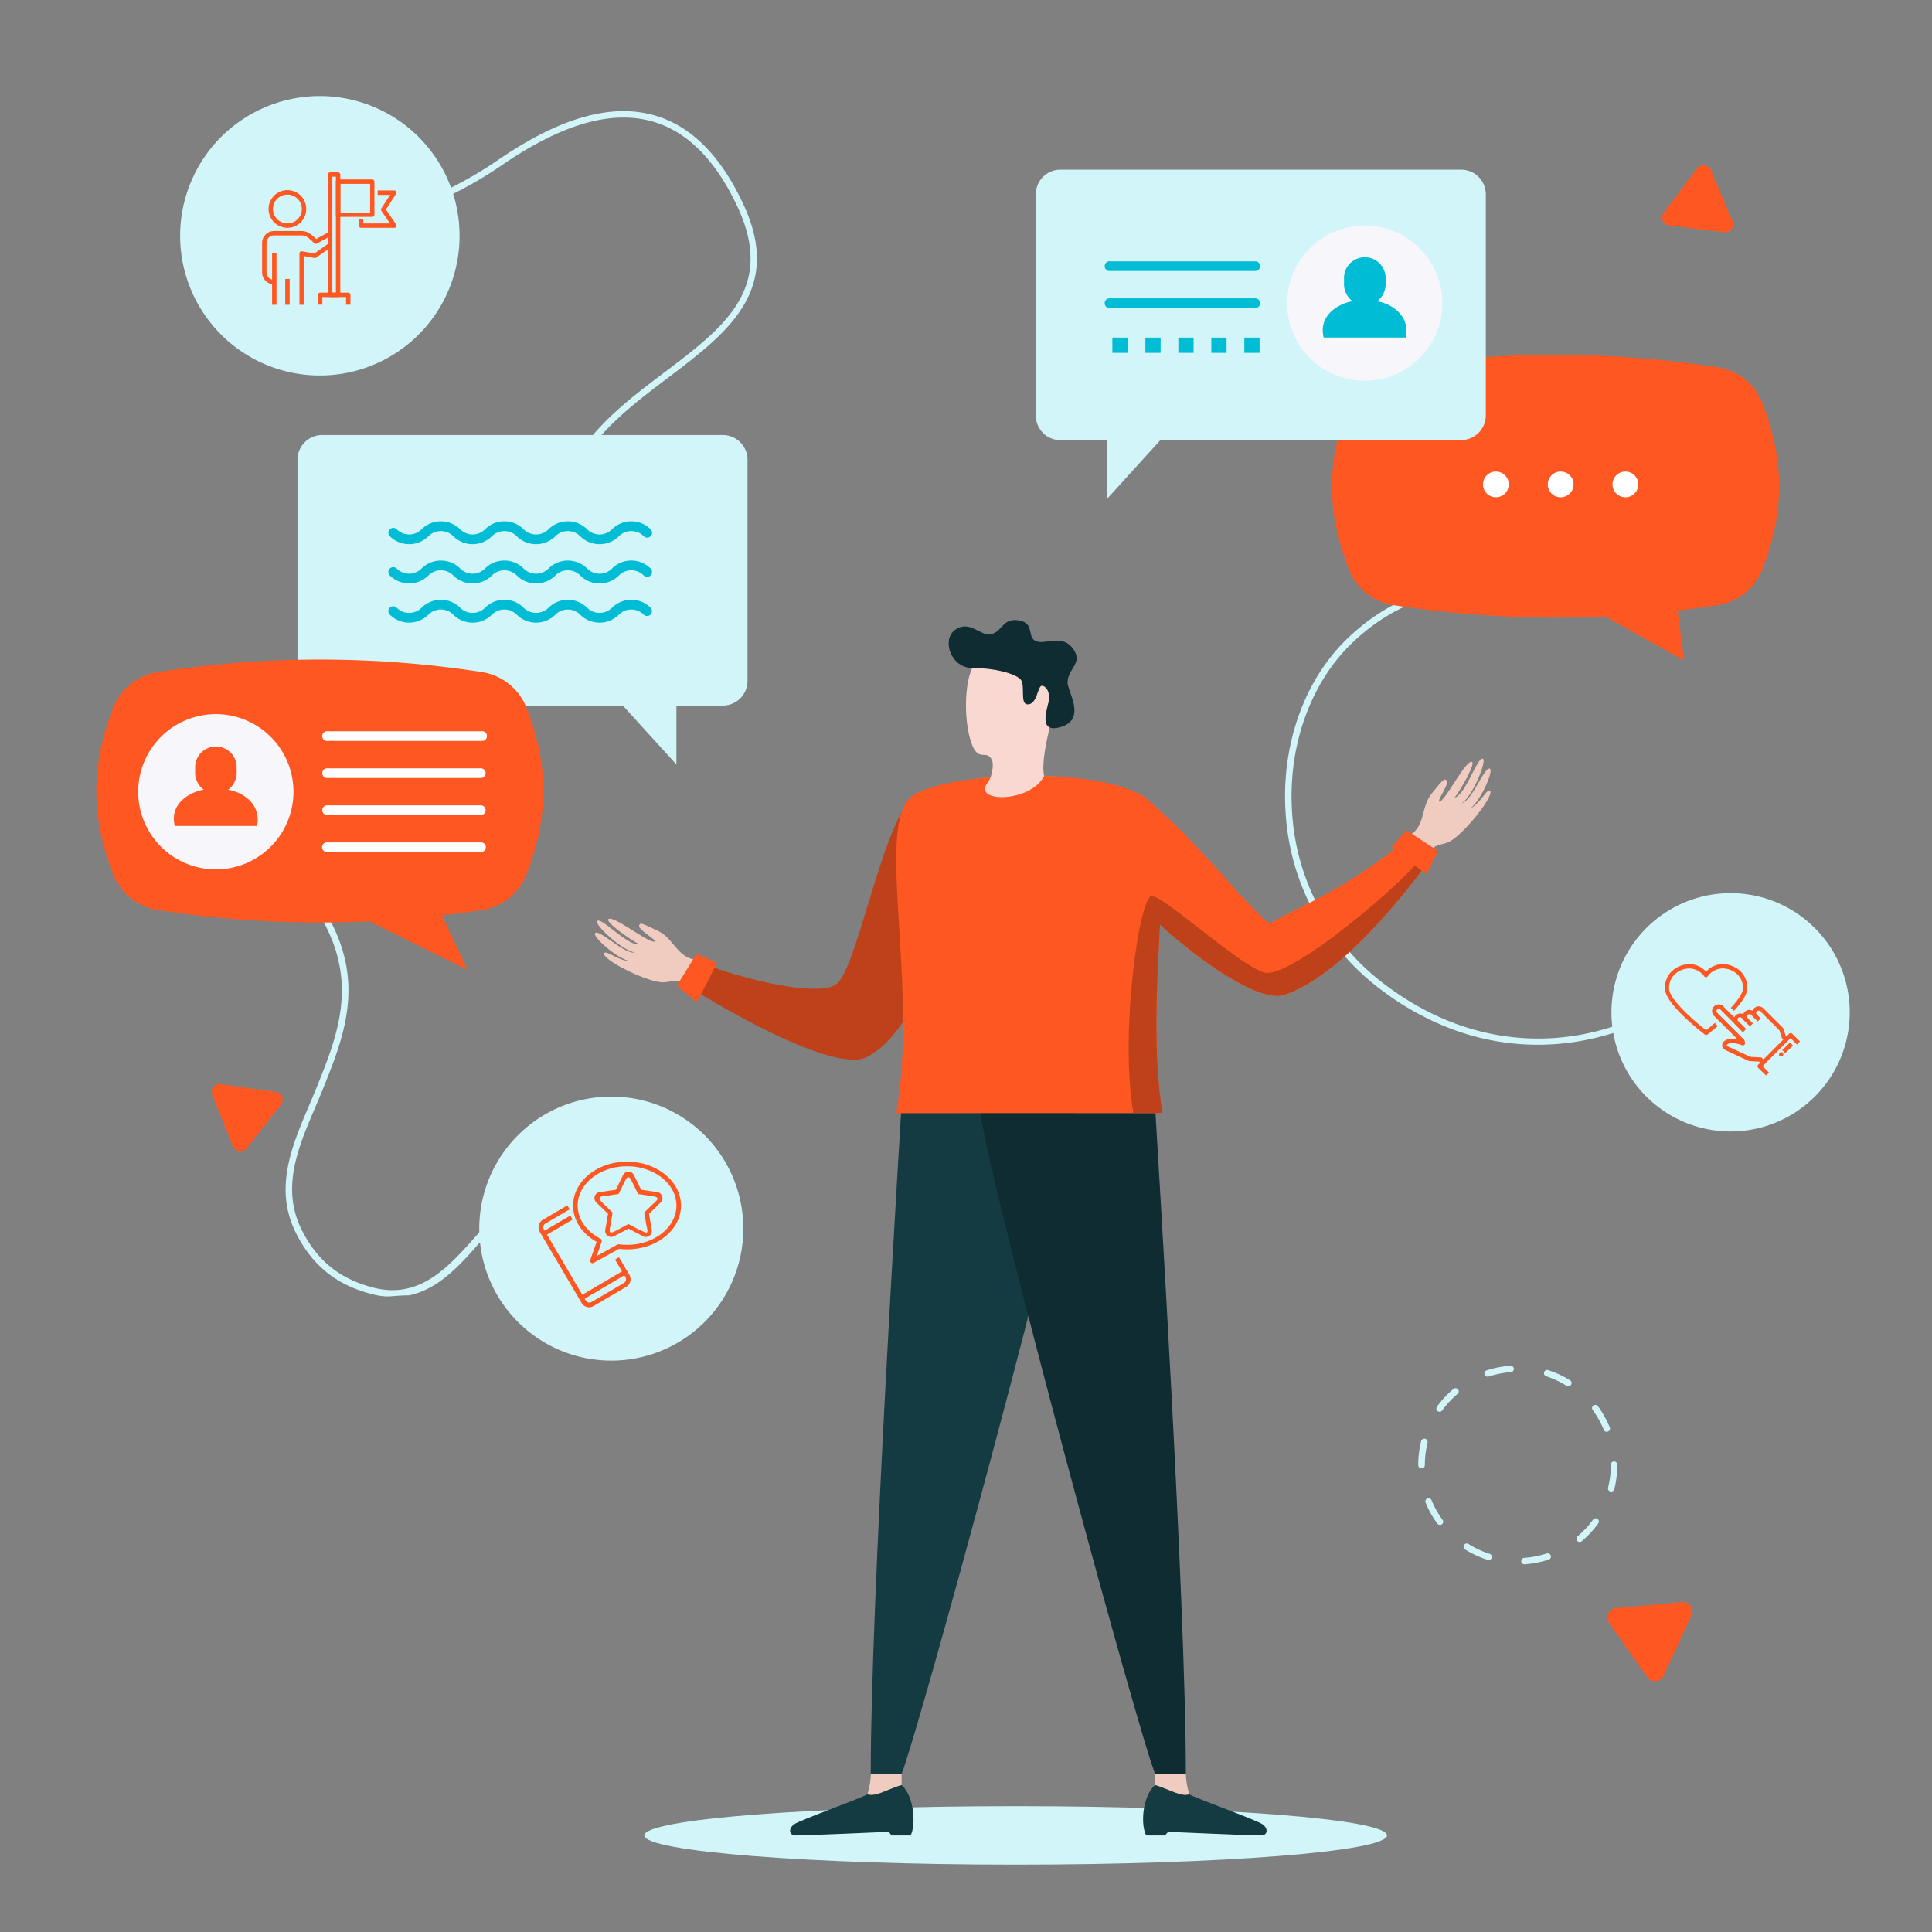 <svg xmlns="http://www.w3.org/2000/svg" viewBox="0 0 600 600"><rect x="0" y="0" width="600" height="600" fill="#808080" stroke="none"/><defs><style>.cls-1{fill:#d2f5f9;}.cls-2{fill:#ff5722;}.cls-3{fill:#f6f6fb;}.cls-4{fill:#fff;}.cls-5{fill:#00bcd4;}.cls-6{fill:#bf411a;}.cls-7{fill:#f0ccc0;}.cls-8{fill:#143b42;}.cls-9{fill:#0f2c32;}.cls-10{fill:#e19100;}.cls-11{fill:#f8d8d0;}</style></defs><g id="Secondary_shapes" data-name="Secondary shapes"><path class="cls-1" d="M224.48,135.1H100.06a7.67,7.67,0,0,0-7.67,7.67v68.69a7.66,7.66,0,0,0,7.67,7.66h93.37l16.64,18.31V219.12h14.41a7.67,7.67,0,0,0,7.67-7.66V142.77A7.68,7.68,0,0,0,224.48,135.1Z"/><path class="cls-1" d="M450.47,319.43a87,87,0,0,1-21.32-11.88,74.13,74.13,0,0,1-29.93-55.77c-1.22-20.84,6-40.92,19.45-53.69,29.57-28.19,62.18-11.35,62.51-11.18a1,1,0,0,1,.41,1.36,1,1,0,0,1-1.36.42,52.39,52.39,0,0,0-19.32-4.89c-10.42-.65-26,1.55-40.85,15.75-13,12.37-20,31.85-18.83,52.12a72.19,72.19,0,0,0,29.13,54.27c38.55,29,82.46,16.51,105.91-10.78a1,1,0,0,1,1.53,1.31,80.13,80.13,0,0,1-49,27.15A75.88,75.88,0,0,1,450.47,319.43Z"/><path class="cls-1" d="M127,402.29c-5.64,0-6.24.95-11.43-.37-11.78-3-18.88-9.56-23.6-18.89-8.1-16,.7-31.16,6.54-45.75,6.23-15.54,12.66-31.61,1.79-51.3a1,1,0,0,1,1.77-1c11.33,20.53,4.71,37-1.69,53-5.67,14.16-14.3,28.89-6.62,44.09,4.45,8.79,11.12,15,22.31,17.85,21,5.34,30.52-18.92,44.65-28.67a1,1,0,1,1,1.14,1.66C150.82,380.56,142.12,399.2,127,402.29Z"/><path class="cls-2" d="M163.39,219.49a17.87,17.87,0,0,0-14.15-10.84,328.11,328.11,0,0,0-99.81,0,17.86,17.86,0,0,0-14.15,10.84c-7.18,18.51-7.13,34,0,52.38A17.86,17.86,0,0,0,49.43,282.7a329.8,329.8,0,0,0,65.25,3.44l30.54,15.07-8-16.91q6-.69,12-1.6a17.86,17.86,0,0,0,14.14-10.83C170.52,253.49,170.57,238,163.39,219.49Z"/><path class="cls-2" d="M547.17,124.81A17.86,17.86,0,0,0,533,114a328.42,328.42,0,0,0-99.81,0,17.86,17.86,0,0,0-14.15,10.85c-7.18,18.51-7.14,34,0,52.37A17.86,17.86,0,0,0,433.21,188a329.09,329.09,0,0,0,65.25,3.44L523,205.11l-2-15.49q6-.7,12-1.61a17.86,17.86,0,0,0,14.14-10.83C554.31,158.8,554.36,143.32,547.17,124.81Z"/><path class="cls-1" d="M473.47,485.8a1,1,0,0,1-.07-2,29,29,0,0,0,6.91-1.34,1,1,0,1,1,.62,1.9,31,31,0,0,1-7.39,1.44Zm-11.33-1.37a1,1,0,0,1-.3-.05A31.22,31.22,0,0,1,455,481.2a1,1,0,0,1,1.06-1.7,28.69,28.69,0,0,0,6.38,3,1,1,0,0,1-.31,2Zm28.45-5.56a1,1,0,0,1-.77-.36,1,1,0,0,1,.12-1.41,28.93,28.93,0,0,0,4.8-5.15,1,1,0,0,1,1.4-.22,1,1,0,0,1,.22,1.39,31.18,31.18,0,0,1-5.13,5.51A1,1,0,0,1,490.59,478.87Zm-43.4-5.29a1,1,0,0,1-.81-.41,30.68,30.68,0,0,1-3.67-6.57,1,1,0,0,1,1.85-.75A29.13,29.13,0,0,0,448,472a1,1,0,0,1-.8,1.59Zm53.18-10.38-.24,0a1,1,0,0,1-.73-1.21,28.71,28.71,0,0,0,.85-7v-.13a1,1,0,1,1,2,0V455a30.72,30.72,0,0,1-.91,7.49A1,1,0,0,1,500.37,463.2ZM441.45,456a1,1,0,0,1-1-1V455a31.17,31.17,0,0,1,.89-7.41,1,1,0,0,1,2,.48,28.71,28.71,0,0,0-.84,6.93A1,1,0,0,1,441.45,456ZM499,444.66a1,1,0,0,1-.93-.62,28.07,28.07,0,0,0-3.44-6.14,1,1,0,0,1,1.62-1.19,31.66,31.66,0,0,1,3.68,6.57,1,1,0,0,1-.55,1.3A1,1,0,0,1,499,444.66Zm-51.93-6.21a1,1,0,0,1-.58-.19,1,1,0,0,1-.23-1.39,30.87,30.87,0,0,1,5.13-5.52,1,1,0,0,1,1.4.12,1,1,0,0,1-.11,1.41,28.25,28.25,0,0,0-4.79,5.16A1,1,0,0,1,447.11,438.45Zm40-7.9a1,1,0,0,1-.53-.15,29,29,0,0,0-6.39-3,1,1,0,0,1,.62-1.9,30.9,30.9,0,0,1,6.83,3.16,1,1,0,0,1,.32,1.38A1,1,0,0,1,487.11,430.55Zm-25.08-3a1,1,0,0,1-.95-.69,1,1,0,0,1,.64-1.26,30.83,30.83,0,0,1,7.38-1.45,1,1,0,0,1,.15,2,28.88,28.88,0,0,0-6.91,1.36A1.18,1.18,0,0,1,462,427.55Z"/><path class="cls-1" d="M200.09,570c0-5,51.64-9.08,115.33-9.08S430.75,565,430.75,570s-51.64,9.08-115.33,9.08S200.09,575,200.09,570Z"/><path class="cls-1" d="M179.11,145a1,1,0,0,1-.87-1.5c6.5-11.52,17.47-19.81,28.08-27.83,18.52-14,34.51-26.09,22.76-51.35-6.84-14.72-15.84-23.69-26.73-26.67-12.84-3.5-28.17,1-46.85,13.89-19.35,13.31-43.77,20.68-53.25,20.68a1,1,0,0,1,0-2c9.22,0,33.09-7.24,52.11-20.32,19.2-13.21,35.07-17.84,48.52-14.17,11.49,3.14,20.92,12.48,28,27.76,12.43,26.73-5,39.88-23.38,53.8-10.44,7.9-21.24,16.07-27.54,27.22A1,1,0,0,1,179.11,145Z"/><path class="cls-1" d="M162.56,412.16a41,41,0,1,1,57.93-3.37A41,41,0,0,1,162.56,412.16Z"/><path class="cls-1" d="M70.28,41a43.39,43.39,0,1,1-3.17,61.28A43.39,43.39,0,0,1,70.28,41Z"/><path class="cls-3" d="M42.92,245.85A24.11,24.11,0,1,1,67,270,24.12,24.12,0,0,1,42.92,245.85Z"/><path class="cls-2" d="M70.82,245.3a6.74,6.74,0,0,0,2.68-4.92h0v-.09c0-.14,0-1.83,0-2a6.45,6.45,0,1,0-12.9,0v2.06h0a6.76,6.76,0,0,0,2.68,4.92c-2.43.17-10.94,3.31-9,11.24H79.85C81.34,248.39,73.24,245.46,70.82,245.3Z"/><path class="cls-4" d="M149.54,230.1H101.4a1.51,1.51,0,0,1,0-3h48.14a1.51,1.51,0,1,1,0,3Z"/><path class="cls-4" d="M149.54,241.61H101.36a1.52,1.52,0,0,1,0-3h48.18a1.52,1.52,0,0,1,0,3Z"/><path class="cls-4" d="M149.54,253.11H101.36a1.52,1.52,0,0,1,0-3h48.18a1.52,1.52,0,0,1,0,3Z"/><path class="cls-4" d="M149.54,264.61H101.36a1.51,1.51,0,0,1,0-3h48.18a1.51,1.51,0,0,1,0,3Z"/><path class="cls-5" d="M186.19,193.37a8.43,8.43,0,0,1-6-2.49,5.47,5.47,0,0,0-7.71,0,8.49,8.49,0,0,1-12,0,5.47,5.47,0,0,0-7.71,0,8.46,8.46,0,0,1-12,0,5.47,5.47,0,0,0-7.71,0,8.49,8.49,0,0,1-12,0,1.51,1.51,0,1,1,2.14-2.13,5.47,5.47,0,0,0,7.72,0,8.5,8.5,0,0,1,12,0,5.46,5.46,0,0,0,7.71,0,8.47,8.47,0,0,1,12,0,5.46,5.46,0,0,0,7.72,0,8.5,8.5,0,0,1,12,0,5.46,5.46,0,0,0,7.71,0,8.48,8.48,0,0,1,12,0,1.51,1.51,0,0,1-2.14,2.13,5.47,5.47,0,0,0-7.71,0A8.43,8.43,0,0,1,186.19,193.37Z"/><path class="cls-5" d="M186.19,181.19a8.43,8.43,0,0,1-6-2.48,5.45,5.45,0,0,0-7.71,0,8.51,8.51,0,0,1-12,0,5.45,5.45,0,0,0-7.71,0,8.49,8.49,0,0,1-12,0,5.45,5.45,0,0,0-7.71,0,8.51,8.51,0,0,1-12,0,1.51,1.51,0,1,1,2.14-2.14,5.46,5.46,0,0,0,7.72,0,8.5,8.5,0,0,1,12,0,5.44,5.44,0,0,0,7.71,0,8.48,8.48,0,0,1,12,0,5.47,5.47,0,0,0,7.72,0,8.5,8.5,0,0,1,12,0,5.44,5.44,0,0,0,7.71,0,8.48,8.48,0,0,1,12,0,1.51,1.51,0,0,1-2.14,2.14,5.45,5.45,0,0,0-7.71,0A8.42,8.42,0,0,1,186.19,181.19Z"/><path class="cls-5" d="M186.19,169a8.43,8.43,0,0,1-6-2.48,5.47,5.47,0,0,0-7.71,0,8.5,8.5,0,0,1-12,0,5.47,5.47,0,0,0-7.71,0,8.49,8.49,0,0,1-12,0,5.47,5.47,0,0,0-7.71,0,8.5,8.5,0,0,1-12,0,1.51,1.51,0,1,1,2.14-2.14,5.46,5.46,0,0,0,7.72,0,8.5,8.5,0,0,1,12,0,5.44,5.44,0,0,0,7.71,0,8.49,8.49,0,0,1,12,0,5.46,5.46,0,0,0,7.72,0,8.5,8.5,0,0,1,12,0,5.44,5.44,0,0,0,7.71,0,8.49,8.49,0,0,1,12,0,1.51,1.51,0,0,1-2.14,2.14,5.47,5.47,0,0,0-7.71,0A8.42,8.42,0,0,1,186.19,169Z"/><path class="cls-4" d="M480.68,150.44a4,4,0,1,1,4,4A4,4,0,0,1,480.68,150.44Z"/><path class="cls-4" d="M500.78,150.44a4,4,0,1,1,4,4A4,4,0,0,1,500.78,150.44Z"/><path class="cls-4" d="M468.56,150.44a4,4,0,1,0-4,4A4,4,0,0,0,468.56,150.44Z"/><path class="cls-6" d="M282.24,248.83c-9,11.38-16.32,51.75-22.33,56.65s-34.29-2.73-44.36-7.45a38.09,38.09,0,0,1-4.17,6.67c5.54,4,46.88,29.26,57.92,23.52s16.07-20.79,23.33-32.16S282.24,248.83,282.24,248.83Z"/><path class="cls-7" d="M215.55,298c-5.49-1.15-6.32-6.56-11.25-8.91s-5.61-2.76-5.81-1.52,5.82,4.56,4.76,4.85c-1.81.5-12.66-8.14-14.27-7-1.11.81,6,5.89,9.51,7.84-3.41.72-12.18-8.95-13.05-7.12-.59,1.22,7.63,9,11.75,9.65-3.17.74-11.08-7.32-12.36-6-1,1,6.8,7.88,10.54,8.61-3,.11-7.23-3.45-7.74-2.35-.63,1.37,7.28,6,14.28,8.23,5.54,1.79,5.8-.16,9.47.42A19.42,19.42,0,0,0,215.55,298Z"/><path class="cls-2" d="M210.18,306.09s5.76-9.14,6-9.79c2.14.58,6.28,2.78,6.46,2.71-.82,1.85-5.95,11.94-6.27,12.06C215.44,310.59,210.18,306.09,210.18,306.09Z"/><path class="cls-8" d="M279.83,345.64c-.54,10-9.42,151.44-9.42,205.24H280c5.37-13.34,50.64-179.86,54.26-205.24Z"/><path class="cls-7" d="M280,554.37v-3.49h-9.54a23.6,23.6,0,0,1-1.1,6.35C271.79,558.19,275.43,555.72,280,554.37Z"/><path class="cls-8" d="M280,554.37c-4.52,1.35-8.16,3.82-10.64,2.86-1.31,1-20.68,7.92-22.65,9.27s-1.72,3.52.42,3.52c3.12,0,28.83-1.13,28.83-1.13.52.57.94,1.13.94,1.13h5.88C284.48,567,284,557.87,280,554.37Z"/><path class="cls-9" d="M358.84,345.64c.55,10,9.43,151.44,9.43,205.24h-9.55c-5.36-13.34-50.63-179.86-54.26-205.24Z"/><path class="cls-7" d="M358.72,554.37v-3.49h9.55a23.7,23.7,0,0,0,1.09,6.35C366.88,558.19,363.25,555.72,358.72,554.37Z"/><path class="cls-8" d="M358.72,554.37c4.53,1.35,8.16,3.82,10.64,2.86,1.32,1,20.68,7.92,22.65,9.27s1.72,3.52-.41,3.52c-3.12,0-28.83-1.13-28.83-1.13-.53.57-.95,1.13-.95,1.13H356C354.19,567,354.67,557.87,358.72,554.37Z"/><path class="cls-10" d="M328.36,241.17a151,151,0,0,0-24.25.56C296.09,251.66,314.72,257.94,328.36,241.17Z"/><path class="cls-2" d="M437,260.54c-20.41,16.8-34.22,21.06-42.78,26.37-8.48-7-21.53-24.65-37-37.83l-.09-.1a12.72,12.72,0,0,0-1.34-1.14l0,0h0c-13.05-9.59-59-8.45-71.71-1.16-13.16,7.57,1.43,57.54-5.71,99H361c-3-18.7-1.69-40.29-.74-58.46,13.11,11.91,31.07,24.23,38.6,21.77C415.37,303.54,434.65,279.9,444,267,444,267,439.45,262.88,437,260.54Z"/><path class="cls-6" d="M360.24,287.18c13.11,11.91,31.07,24.23,38.6,21.77,15.94-5.21,34.44-27.38,44.15-40.53l-.46-2.78-.28-.25c-4.65,7.31-41.63,39.09-49.69,36.62s-31-23.74-34.88-23.74-10,43.17-5.68,67.37h9C358,326.94,359.29,305.35,360.24,287.18Z"/><path class="cls-7" d="M438.26,259.18c4.5-3.36,3-8.61,6.44-12.82s3.93-4.87,4.63-3.83-3.35,6.59-2.27,6.4c1.86-.31,8-12.72,10-12.34,1.35.26-2.92,7.85-5.3,11.11,3.38-.78,7.26-13.25,8.82-12,1.05.86-3.12,11.38-6.58,13.7,3.18-.66,6.95-11.3,8.65-10.69,1.37.49-2.84,10-5.93,12.25,2.77-1.16,5.11-6.18,6-5.39,1.14,1-4.09,8.47-9.48,13.48-4.26,4-5.33,2.31-8.41,4.38A19.44,19.44,0,0,1,438.26,259.18Z"/><path class="cls-2" d="M446.54,264.22s-9.08-5.85-9.62-6.32c-1.7,1.42-4.52,5.16-4.71,5.18,1.52,1.33,10.43,8.32,10.77,8.29C443.66,270.52,446.54,264.22,446.54,264.22Z"/><path class="cls-11" d="M325.87,226.42c-.69,3-2.5,10.61-1.61,14.57-4.1,8.32-22.58,8.45-17.49,2,1.39-1.78,1.85-5.54,1.37-6.71-1.63-4-4.19.88-6.46-5.52-2.65-7.46-2.22-21.59,1.55-25.14,4.22-4,12.29-8.54,21.81-1.53C332.82,209.77,327.26,220.37,325.87,226.42Z"/><path class="cls-9" d="M319,218.74c-2.31-.21-.5-6.12-2.05-7.74-1.82-1.91-8.4-3.59-15-3.55s-9.73-8.85-5.21-11.93,7.78,2.16,11,1.45c3.73-.83,3.55-5.29,8.86-4.27,4.9.94,2.17,5.31,5.23,6.45s8.36-2.62,11.78,2.87c2.54,4.06-2.1,5.81-2.06,10,0,2.65,5.73,11.05-1.64,13.59s-5-4.47-4.32-7.4-.46-5-1.94-5.23S322.24,219,319,218.74Z"/><path class="cls-2" d="M499.69,504l11.92,16.91a2.91,2.91,0,0,0,5-.46l8.69-18.78a2.91,2.91,0,0,0-2.91-4.12l-20.61,1.87A2.91,2.91,0,0,0,499.69,504Z"/><path class="cls-2" d="M65.9,340l6.47,16.09a2.44,2.44,0,0,0,4.18.6l10.7-13.65a2.44,2.44,0,0,0-1.57-3.92l-17.17-2.45A2.45,2.45,0,0,0,65.9,340Z"/><path class="cls-2" d="M518.3,70l17.21,2.13a2.43,2.43,0,0,0,2.54-3.37l-6.76-16a2.45,2.45,0,0,0-4.2-.52L516.65,66.1A2.44,2.44,0,0,0,518.3,70Z"/><path class="cls-1" d="M505.93,295a37,37,0,1,1,12.14,50.9A37,37,0,0,1,505.93,295Z"/><path class="cls-1" d="M329.33,52.69H453.76a7.67,7.67,0,0,1,7.67,7.66V129a7.68,7.68,0,0,1-7.67,7.67H360.38L343.74,155v-18.3H329.33a7.67,7.67,0,0,1-7.66-7.67V60.35A7.66,7.66,0,0,1,329.33,52.69Z"/><path class="cls-3" d="M399.73,94.15a24.11,24.11,0,1,1,24.11,24.11A24.1,24.1,0,0,1,399.73,94.15Z"/><path class="cls-5" d="M427.63,93.6a6.72,6.72,0,0,0,2.68-4.92h0V88.6c0-.15,0-1.83,0-2a6.46,6.46,0,1,0-12.91,0v2.07h0a6.7,6.7,0,0,0,2.68,4.91c-2.43.17-10.94,3.32-9,11.25h25.54C438.14,96.7,430,93.76,427.63,93.6Z"/><path class="cls-5" d="M390,84.16H344.76a1.51,1.51,0,1,1,0-3H390a1.51,1.51,0,0,1,0,3Z"/><path class="cls-5" d="M390,95.66H344.76a1.51,1.51,0,1,1,0-3H390a1.51,1.51,0,0,1,0,3Z"/><rect class="cls-5" x="345.46" y="104.85" width="4.73" height="4.73"/><rect class="cls-5" x="355.71" y="104.85" width="4.73" height="4.73"/><rect class="cls-5" x="365.95" y="104.85" width="4.73" height="4.73"/><rect class="cls-5" x="376.19" y="104.85" width="4.73" height="4.73"/><rect class="cls-5" x="386.44" y="104.85" width="4.73" height="4.73"/><path class="cls-2" d="M89.27,70.75a5.85,5.85,0,1,1,5.84-5.84A5.85,5.85,0,0,1,89.27,70.75Zm0-10.32a4.48,4.48,0,1,0,4.47,4.48A4.49,4.49,0,0,0,89.27,60.43Z"/><rect class="cls-2" x="84.5" y="78.71" width="1.37" height="15.94"/><path class="cls-2" d="M85.08,88.27a3.68,3.68,0,0,1-3.68-3.68V75.43a3.68,3.68,0,0,1,3.68-3.68h4.19v1.37H85.08a2.32,2.32,0,0,0-2.31,2.31v9.16a2.32,2.32,0,0,0,2.31,2.31Z"/><path class="cls-2" d="M94.36,94.65H93V78.71a.71.71,0,0,1,.24-.53.7.7,0,0,1,.56-.14l3.84.68,4.53-3.2.79,1.11L98.19,80a.69.69,0,0,1-.52.12l-3.31-.6Z"/><path class="cls-2" d="M98.1,75.74a.66.66,0,0,1-.47-.19c-2.23-2.11-2.78-2.43-4.18-2.43H89.27V71.75h4.18c1.8,0,2.66.51,4.75,2.47l4-2.21.65,1.2-4.46,2.45A.72.72,0,0,1,98.1,75.74Z"/><rect class="cls-2" x="88.59" y="86.62" width="1.37" height="8.03"/><path class="cls-2" d="M108.84,94.62h-1.37V92.25h-7.36v2.37H98.75V91.57a.68.68,0,0,1,.68-.69h8.72a.69.69,0,0,1,.69.69Z"/><path class="cls-2" d="M105,92.25h-2.46a.68.68,0,0,1-.69-.68V54.2a.69.69,0,0,1,.69-.68H105a.69.69,0,0,1,.69.68V91.57A.68.68,0,0,1,105,92.25Zm-1.78-1.37h1.1v-36h-1.1Z"/><path class="cls-2" d="M115.62,67.34H105a.69.69,0,0,1-.68-.68V56.41a.69.69,0,0,1,.68-.68h10.6a.68.68,0,0,1,.68.68V66.66A.68.68,0,0,1,115.62,67.34ZM105.71,66h9.23V57.1h-9.23Z"/><path class="cls-2" d="M122.4,70.75H112.16a.68.68,0,0,1-.68-.68v-2h1.36v1.32h8.27l-2.67-3.93a.66.66,0,0,1,0-.75l2.72-4.19h-3.87V59.14h5.12a.69.69,0,0,1,.6.36.7.7,0,0,1,0,.7l-3.16,4.86L123,69.68a.68.68,0,0,1-.57,1.07Z"/><path class="cls-2" d="M547.13,330.49l-.81-.8-3.06-.17a.94.94,0,0,1-.24-.06l-7.1-3.3a2,2,0,0,1-1.11-1.47,1.81,1.81,0,0,1,1-1.57c1-.71,2.61-.57,3.86-.29l-7.34-7.33a2.15,2.15,0,0,1-.62-1.47,2,2,0,0,1,.59-1.48,2.09,2.09,0,0,1,3,0l-.94.94a.75.75,0,0,0-1.07,0,.7.7,0,0,0-.21.52.79.79,0,0,0,.24.55l8.31,8.32a.67.67,0,0,1,.19.35l.11.65a.67.67,0,0,1-.23.62.69.69,0,0,1-.66.11c-1.24-.49-3.53-1-4.43-.4-.32.22-.38.37-.38.39a.85.85,0,0,0,.37.37l7,3.23,3.19.18a.64.64,0,0,1,.43.2l1,1Z"/><rect class="cls-2" x="537.59" y="311.6" width="1.32" height="9.95" transform="translate(-66.2 473.31) rotate(-45)"/><path class="cls-2" d="M541.22,320.47l-2.21-2.2a2.06,2.06,0,1,1,2.91-2.92l-.93.94a.74.74,0,1,0-1,1l2.21,2.21Z"/><rect class="cls-2" x="542.03" y="315.31" width="1.32" height="3.49" transform="translate(-65.24 476.6) rotate(-45)"/><path class="cls-2" d="M541.88,317.18a2.06,2.06,0,0,1,1.44-3.55,2.13,2.13,0,0,1,1.47.63l-.93.94a.8.8,0,0,0-.56-.24.71.71,0,0,0-.52.2.77.77,0,0,0,0,1.08Z"/><rect class="cls-2" x="544.67" y="314.31" width="1.32" height="2.85" transform="translate(-63.53 478.09) rotate(-45)"/><path class="cls-2" d="M544.71,316.05a2.06,2.06,0,1,1,2.92-2.91l-.94.93a.77.77,0,0,0-1.08,0,.76.76,0,0,0,0,1.07Z"/><path class="cls-2" d="M554.43,323.46l-.91-.91a.65.65,0,0,1-.17-.27l-.72-2.26-5.94-5.95.94-.93,6.06,6.06a.63.63,0,0,1,.16.26l.72,2.27.79.79Z"/><path class="cls-2" d="M548.46,334,546,331.6a.66.66,0,0,1,0-.94l9.64-9.64a.66.66,0,0,1,.94,0l2.44,2.43-.94.94-2-2-8.7,8.71,2,2Z"/><rect class="cls-2" x="553.49" y="324.75" width="3.34" height="1.32" transform="translate(-67.5 487.87) rotate(-45)"/><path class="cls-2" d="M553.13,328.1a.68.68,0,0,1-.47-.19l-.08-.1-.06-.11a.65.65,0,0,1,0-.13.53.53,0,0,1,0-.13.7.7,0,0,1,.19-.47.68.68,0,0,1,.6-.18l.12,0,.12.06.1.08.08.1a.34.34,0,0,1,.06.12.56.56,0,0,1,0,.12.57.57,0,0,1,0,.13.53.53,0,0,1,0,.13.65.65,0,0,1,0,.13.24.24,0,0,1-.06.11l-.08.1-.1.08-.12.06-.12,0Z"/><path class="cls-2" d="M529.86,321.42a.73.73,0,0,1-.4-.13c-1.27-1-12.41-9.56-12.41-14.37a7.08,7.08,0,0,1,2.55-5.66,8.19,8.19,0,0,1,5.17-1.85h0a7,7,0,0,1,5.07,2.35,7,7,0,0,1,5.07-2.36h0a8.18,8.18,0,0,1,5.17,1.84,7.08,7.08,0,0,1,2.56,5.66c0,1.72-1.35,4-4.12,7l-1-.9c3.12-3.34,3.77-5.15,3.77-6.08a5.79,5.79,0,0,0-2.08-4.64,6.88,6.88,0,0,0-4.33-1.53h0a5.89,5.89,0,0,0-4.52,2.44.65.65,0,0,1-.55.3h0a.65.65,0,0,1-.55-.3,6,6,0,0,0-4.52-2.43h0a6.81,6.81,0,0,0-4.32,1.54,5.79,5.79,0,0,0-2.08,4.64c0,3.38,7.94,10.25,11.49,13,.53-.42,1.55-1.23,2.76-2.27l.86,1c-1.81,1.55-3.2,2.61-3.21,2.62A.68.68,0,0,1,529.86,321.42Z"/><path class="cls-2" d="M183,406a2.76,2.76,0,0,1-2.38-1.36l-13-22.1a2.74,2.74,0,0,1,1-3.75l7.57-4.46.72,1.24L169.36,380a1.32,1.32,0,0,0-.46,1.8l13,22.1a1.31,1.31,0,0,0,1.79.46l10.09-5.93a1.31,1.31,0,0,0,.46-1.79L191,391.17l1.24-.73,3.21,5.46a2.75,2.75,0,0,1-1,3.76l-10.09,5.93A2.71,2.71,0,0,1,183,406Z"/><rect class="cls-2" x="168.23" y="379.92" width="9.92" height="1.44" transform="translate(-169.06 140.33) rotate(-30.46)"/><path class="cls-2" d="M180.63,403.78a.72.72,0,0,1-.72-.72.73.73,0,0,1,.36-.62l13.55-8a.72.72,0,0,1,.72,1.24h0l-13.55,8A.78.78,0,0,1,180.63,403.78Z"/><path class="cls-2" d="M184,392.3a.71.71,0,0,1-.71-.72,1,1,0,0,1,0-.23l2-5.69c-4.59-2.55-7.31-6.72-7.31-11.27,0-7.51,7.52-13.63,16.75-13.63s16.76,6.12,16.76,13.64S204,388,194.74,388a21,21,0,0,1-2.5-.15l-7.87,4.34A.62.62,0,0,1,184,392.3Zm10.72-30.1c-8.44,0-15.32,5.47-15.32,12.2,0,4.17,2.65,8,7.08,10.28a.7.7,0,0,1,.39.63.61.61,0,0,1,0,.24l-1.55,4.51,6.45-3.56a.74.74,0,0,1,.44-.08,18,18,0,0,0,2.54.17c8.45,0,15.32-5.47,15.32-12.2s-6.87-12.19-15.32-12.19Z"/><path class="cls-2" d="M205.63,371.49a1.85,1.85,0,0,0-1.51-1.27l-5-.74-2.26-4.57a1.89,1.89,0,0,0-2.51-.85,1.92,1.92,0,0,0-.84.85l-2.25,4.57-5.05.74a1.86,1.86,0,0,0-1.58,2.11,1.92,1.92,0,0,0,.54,1.08l3.66,3.55-.87,5a1.88,1.88,0,0,0,1.53,2.16,1.93,1.93,0,0,0,1.18-.19l4.52-2.37,4.51,2.37a1.86,1.86,0,0,0,2.52-.79,1.8,1.8,0,0,0,.19-1.18l-.86-5,3.65-3.55A1.87,1.87,0,0,0,205.63,371.49Zm-2.75,2.33-2.82,2.74.67,3.88c.09.55.6,2,.16,2.32-.25.18-1.36-.44-2.25-.79.21.11-.23,0,0,0l-3.49-1.84L191.67,382c-.49.25-1.64,1-2.09.71s-.1-1.69,0-2.24l.67-3.88-2.82-2.74c-.39-.39-1.39-1.33-1.22-1.85s1.48-.54,2-.62l3.89-.56,1.74-3.53c.24-.49.75-1.71,1.3-1.71s1,1.22,1.29,1.71l1.74,3.53,3.9.57c.54.08,1.93.22,2.1.74s-.91,1.33-1.3,1.72Z"/></g></svg>